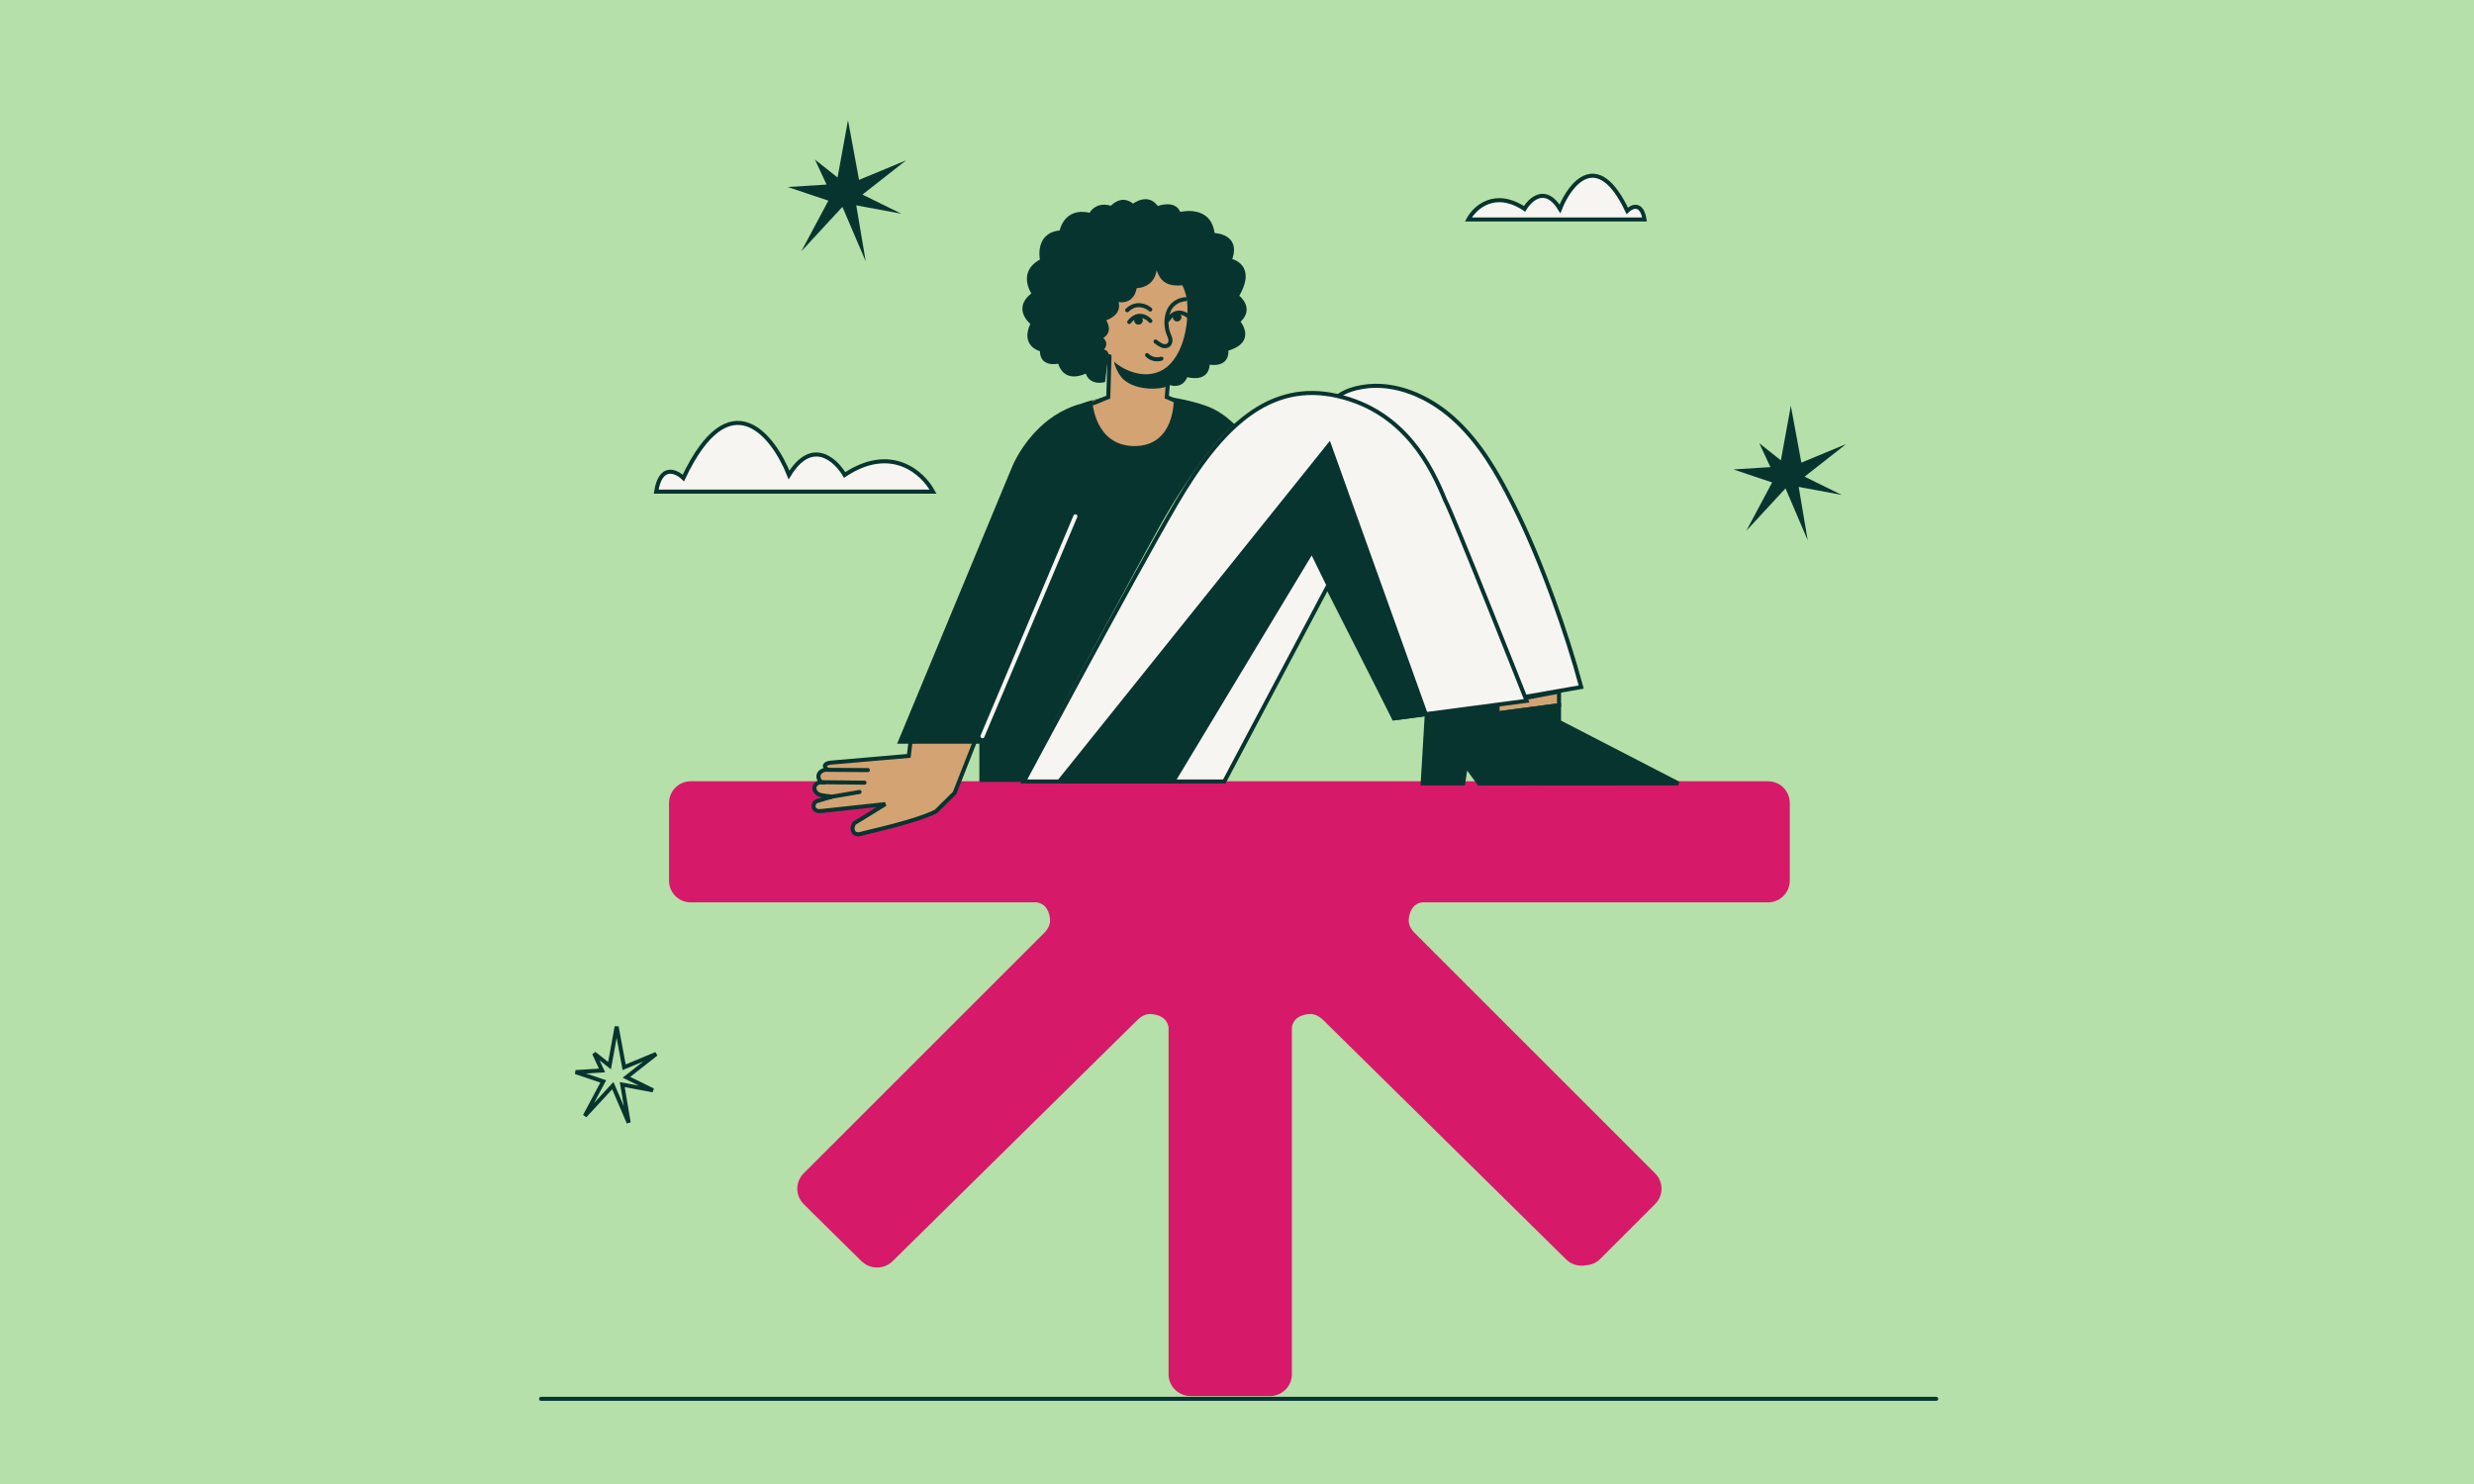 <svg xmlns="http://www.w3.org/2000/svg" xmlns:xlink="http://www.w3.org/1999/xlink" width="840" zoomAndPan="magnify" viewBox="0 0 630 378" height="504" preserveAspectRatio="xMidYMid meet" version="1.2"><g id="2498604cb3"><rect x="0" width="630" y="0" height="378" style="fill:#ffffff;fill-opacity:1;stroke:none;"/><rect x="0" width="630" y="0" height="378" style="fill:#b5e0aa;fill-opacity:1;stroke:none;"/><path style=" stroke:none;fill-rule:nonzero;fill:#d61a69;fill-opacity:1;" d="M 297.574 350.07 L 297.574 261.824 C 297.527 260.898 297.016 259.957 296.262 259.363 C 295.512 258.789 294.664 258.5 293.723 258.359 C 292.684 258.199 291.469 258.215 289.902 259.555 L 227.305 321.242 C 225.195 323.32 221.824 323.398 219.617 321.449 C 219.539 321.402 219.457 321.32 219.379 321.242 L 207.121 309.16 L 204.742 306.777 L 204.645 306.684 C 202.488 304.523 202.488 301.043 204.645 298.883 L 266.141 237.391 C 267.48 235.84 267.48 234.656 267.32 233.637 C 267.176 232.707 266.891 231.879 266.316 231.141 C 265.738 230.406 264.797 229.895 263.871 229.848 L 175.879 229.848 C 172.844 229.848 170.367 227.371 170.367 224.32 L 170.367 204.535 C 170.367 201.48 172.844 199.004 175.879 199.004 L 263.887 199.004 C 263.887 199.004 362.246 199.004 362.246 199.004 L 450.238 199.004 C 453.289 199.004 455.766 201.48 455.766 204.535 L 455.766 224.32 C 455.766 227.371 453.289 229.848 450.238 229.848 L 362.262 229.848 C 361.32 229.895 360.375 230.406 359.801 231.141 C 359.227 231.879 358.941 232.707 358.797 233.637 C 358.637 234.656 358.652 235.84 359.996 237.391 L 421.488 298.883 C 423.645 301.043 423.645 304.523 421.488 306.684 L 407.488 320.68 C 406.5 321.672 405.219 322.199 403.926 322.277 C 402.117 322.648 400.184 322.152 398.797 320.777 L 336.824 259.699 C 335.16 258.195 333.898 258.195 332.812 258.355 C 331.867 258.5 331.023 258.789 330.27 259.363 C 329.535 259.938 329.023 260.883 328.977 261.809 L 328.977 350.07 C 328.977 353.121 326.453 355.613 323.352 355.613 L 303.219 355.613 C 300.117 355.613 297.574 353.121 297.574 350.07 Z M 297.574 350.07 "/><path style="fill:none;stroke-width:8;stroke-linecap:round;stroke-linejoin:miter;stroke:#083430;stroke-opacity:1;stroke-miterlimit:4;" d="M 123.05 2762.076 L 2876.965 2762.076 " transform="matrix(0.129,0,0,0.129,121.915,0)"/><path style="fill:none;stroke-width:8;stroke-linecap:butt;stroke-linejoin:miter;stroke:#083430;stroke-opacity:1;stroke-miterlimit:4;" d="M 272.171 2027.185 L 287.007 2107.342 L 350.205 2081.099 L 291.558 2127.124 L 343.985 2152.883 L 283.245 2141.566 L 295.957 2216.869 L 264.646 2143.629 L 209.428 2203.398 L 245.775 2135.285 L 191.163 2116.93 L 243.378 2113.684 L 227.723 2080.037 L 258.154 2104.126 Z M 272.171 2027.185 " transform="matrix(0.129,0,0,0.129,121.915,0)"/><path style=" stroke:none;fill-rule:nonzero;fill:#083430;fill-opacity:1;" d="M 456.035 103.367 L 458.715 117.844 L 470.125 113.102 L 459.539 121.414 L 469 126.066 L 458.035 124.023 L 460.332 137.621 L 454.676 124.395 L 444.703 135.191 L 451.27 122.887 L 441.406 119.574 L 450.836 118.984 L 448.008 112.91 L 453.5 117.262 Z M 456.035 103.367 "/><path style=" stroke:none;fill-rule:nonzero;fill:#083430;fill-opacity:1;" d="M 215.945 30.633 L 218.754 45.82 L 230.727 40.848 L 219.621 49.566 L 229.543 54.445 L 218.043 52.301 L 220.453 66.566 L 214.516 52.691 L 204.055 64.016 L 210.941 51.109 L 200.598 47.637 L 210.488 47.016 L 207.52 40.645 L 213.281 45.207 L 215.941 30.633 Z M 215.945 30.633 "/><path style="fill-rule:nonzero;fill:#f7f5f2;fill-opacity:1;stroke-width:8;stroke-linecap:butt;stroke-linejoin:miter;stroke:#083430;stroke-opacity:1;stroke-miterlimit:4;" d="M 896.685 970.753 L 350.205 970.753 C 358.973 916.111 389.646 930.097 403.876 943.932 C 495.593 749.727 581.151 858.95 612.462 937.834 C 657.365 864.654 704.361 907.342 722.231 937.834 C 814.95 876.335 877.146 934.163 896.685 970.753 Z M 896.685 970.753 " transform="matrix(0.129,0,0,0.129,121.915,0)"/><path style="fill-rule:nonzero;fill:#f7f5f2;fill-opacity:1;stroke-width:8;stroke-linecap:butt;stroke-linejoin:miter;stroke:#083430;stroke-opacity:1;stroke-miterlimit:4;" d="M 1953.451 433.374 L 2301.267 433.374 C 2295.684 398.604 2276.145 407.494 2267.104 416.293 C 2208.7 292.688 2154.27 362.197 2134.337 412.409 C 2105.757 365.837 2075.842 393.022 2064.465 412.409 C 2005.454 373.301 1965.86 410.103 1953.451 433.374 Z M 1953.451 433.374 " transform="matrix(0.129,0,0,0.129,121.915,0)"/><path style="fill-rule:nonzero;fill:#d3a373;fill-opacity:1;stroke-width:8;stroke-linecap:round;stroke-linejoin:miter;stroke:#083430;stroke-opacity:1;stroke-miterlimit:4;" d="M 2132.456 1392.567 L 2132.456 1365.564 L 1989.92 1392.567 L 1992.741 1410.983 Z M 2132.456 1392.567 " transform="matrix(0.129,0,0,0.129,121.915,0)"/><path style="fill-rule:nonzero;fill:#d3a373;fill-opacity:1;stroke-width:8;stroke-linecap:butt;stroke-linejoin:miter;stroke:#083430;stroke-opacity:1;stroke-miterlimit:4;" d="M 981.546 1458.617 L 939.343 1565.807 L 902.541 1602.124 C 860.915 1623.028 768.894 1642.233 758.275 1645.419 C 736.248 1653.732 734.458 1632.98 741.952 1625.061 L 802.541 1587.773 L 673.627 1601.669 C 656.788 1601.942 658.609 1584.527 667.65 1581.827 L 696.898 1573.058 C 691.072 1572.391 678.421 1570.783 674.234 1569.63 C 670.017 1568.477 667.104 1565.959 666.163 1564.836 C 657.152 1554.035 666.649 1544.418 675.72 1544.539 C 662.037 1529.096 678.542 1517.779 688.827 1520.146 C 678.936 1513.289 682.365 1506.523 697.11 1505.643 L 848.9 1492.567 L 852.419 1463.865 Z M 981.546 1458.617 " transform="matrix(0.129,0,0,0.129,121.915,0)"/><path style="fill:none;stroke-width:8;stroke-linecap:round;stroke-linejoin:miter;stroke:#083430;stroke-opacity:1;stroke-miterlimit:4;" d="M 688.22 1520.055 L 768.044 1520.571 M 674.78 1544.509 L 761.37 1545.389 M 693.348 1573.726 L 751.661 1563.774 " transform="matrix(0.129,0,0,0.129,121.915,0)"/><path style=" stroke:none;fill-rule:nonzero;fill:#083430;fill-opacity:1;" d="M 307.246 103.418 C 302.789 101.797 296.848 100.816 294.184 100.832 C 291.266 103.258 285.301 101.844 282.934 100.832 C 282.934 100.832 278.211 101.734 275.227 102.859 C 265.16 105.559 259.645 114.488 257.758 118.844 L 228.457 189.43 L 249.387 189.43 L 249.387 199.164 L 260.355 199.164 C 269.836 181.121 290.309 142.93 295.969 132.883 C 301.625 122.836 310.023 111.195 314.477 108.09 C 314.172 108.09 311.703 105.039 307.246 103.418 Z M 307.246 103.418 "/><path style="fill:none;stroke-width:8;stroke-linecap:round;stroke-linejoin:miter;stroke:#f7f5f2;stroke-opacity:1;stroke-miterlimit:4;" d="M 994.379 1453.641 L 1177.693 1019.539 " transform="matrix(0.129,0,0,0.129,121.915,0)"/><path style="fill-rule:nonzero;fill:#f7f5f2;fill-opacity:1;stroke-width:8;stroke-linecap:butt;stroke-linejoin:miter;stroke:#083430;stroke-opacity:1;stroke-miterlimit:4;" d="M 2065.314 1376.001 C 2065.314 1376.001 2176.267 1356.584 2176.267 1356.584 C 2160.854 1299.302 2142.559 1242.719 2122.414 1186.893 C 2098.809 1121.481 2072.474 1056.827 2041.224 994.66 C 2010.308 933.101 1975.69 872.846 1923.87 826.365 C 1876.085 783.495 1809.671 753.034 1744.198 764.047 C 1727.602 766.869 1710.065 772.178 1696.412 782.373 L 2065.344 1376.001 Z M 2065.314 1376.001 " transform="matrix(0.129,0,0,0.129,121.915,0)"/><path style="fill-rule:nonzero;fill:#083430;fill-opacity:1;stroke-width:8;stroke-linecap:round;stroke-linejoin:miter;stroke:#083430;stroke-opacity:1;stroke-miterlimit:4;" d="M 1943.318 1546.906 L 1863.342 1546.906 L 1871.382 1410.983 L 2011.097 1392.567 L 2011.097 1425.304 L 2246.503 1546.906 L 1974.598 1546.906 L 1948.536 1511.287 Z M 1943.318 1546.906 " transform="matrix(0.129,0,0,0.129,121.915,0)"/><path style="fill-rule:nonzero;fill:#083430;fill-opacity:1;stroke-width:8;stroke-linecap:round;stroke-linejoin:miter;stroke:#083430;stroke-opacity:1;stroke-miterlimit:4;" d="M 2132.456 1392.567 L 2132.456 1425.304 L 2367.863 1546.906 L 2095.957 1546.906 L 2069.895 1511.287 L 2064.677 1546.906 L 1984.701 1546.906 L 1992.741 1410.983 Z M 2132.456 1392.567 " transform="matrix(0.129,0,0,0.129,121.915,0)"/><path style="fill-rule:nonzero;fill:#f7f5f2;fill-opacity:1;stroke-width:8;stroke-linecap:butt;stroke-linejoin:miter;stroke:#083430;stroke-opacity:1;stroke-miterlimit:4;" d="M 1806.698 1418.386 L 1675.235 1158.89 L 1471.746 1543.083 L 1076.176 1543.083 C 1076.176 1543.083 1286.946 1148.605 1376.145 995.358 C 1465.375 842.112 1561.066 751.335 1694.835 781.796 C 1828.633 812.227 1881.607 923.604 1907.881 988.016 C 1923.081 1015.959 2068.5 1383.799 2068.5 1383.799 L 1865.799 1410.558 Z M 1806.698 1418.386 " transform="matrix(0.129,0,0,0.129,121.915,0)"/><path style="fill-rule:nonzero;fill:#083430;fill-opacity:1;stroke-width:8;stroke-linecap:butt;stroke-linejoin:miter;stroke:#083430;stroke-opacity:1;stroke-miterlimit:4;" d="M 1806.698 1418.386 L 1678.846 1158.495 L 1644.592 1088.38 L 1370.866 1542.688 L 1146.2 1542.688 L 1678.846 878.489 L 1869.41 1410.164 Z M 1806.698 1418.386 " transform="matrix(0.129,0,0,0.129,121.915,0)"/><path style=" stroke:none;fill-rule:nonzero;fill:#083430;fill-opacity:1;" d="M 296.363 97.504 L 296.363 92.738 L 282.223 90.555 L 281.418 97.309 C 281.418 97.309 277.672 98.465 276.48 95.152 C 276.48 95.152 271.176 97.938 269.453 92.633 C 269.453 92.633 264.879 93.695 264.812 89.453 C 264.812 89.453 259.777 88.195 262.359 82.492 C 262.359 82.492 257.656 78.648 262.625 74.738 C 262.625 74.738 258.98 69.305 264.812 66.121 C 264.812 66.121 263.422 59.359 269.852 58.695 C 269.852 58.695 270.977 52.73 277.473 54.191 C 277.473 54.191 278.934 51.273 282.906 52.398 C 282.906 52.398 285.492 49.418 288.543 51.871 C 288.543 51.871 292.254 48.953 294.84 52.465 C 294.84 52.465 299.281 50.809 300.539 53.988 C 300.539 53.988 308.293 52.004 309.289 59.359 C 309.289 59.359 315.984 59.559 313.797 65.988 C 313.797 65.988 320.094 67.512 315.586 75.332 C 315.586 75.332 319.562 78.449 315.918 81.961 C 315.918 81.961 320.094 87.066 312.801 89.316 C 312.801 89.316 313.332 93.559 308.027 92.898 C 308.027 92.898 308.16 97.406 302.328 96.078 C 302.328 96.078 301.137 99.918 296.363 97.5 "/><path style=" stroke:none;fill-rule:nonzero;fill:#d3a373;fill-opacity:1;" d="M 297.184 93.465 C 302.254 89.129 302.691 80.352 302.277 76.504 C 302.172 75.781 301.781 74 301.086 72.656 C 296.781 73.078 295.402 71.297 294.527 68.809 C 294.527 68.809 294.289 73.051 289.449 73.418 C 289.449 73.418 288.988 77.492 284.844 76.961 C 284.844 76.961 285.973 80.012 281.695 81.586 C 281.695 81.586 283.652 84.418 280.934 86.109 C 280.934 86.109 282.543 87.23 281.145 89.023 C 281.145 89.023 282.531 89.383 282.223 90.555 L 281.883 100.957 L 278.148 102.016 C 278.148 102.016 278.605 113.617 288.898 113.617 C 299.195 113.617 298.895 101.852 298.895 101.852 L 296.781 100.949 Z M 297.184 93.465 "/><path style="fill:none;stroke-width:8;stroke-linecap:round;stroke-linejoin:miter;stroke:#083430;stroke-opacity:1;stroke-miterlimit:4;" d="M 1402.086 625.607 C 1394.38 618.204 1375.296 608.981 1360.672 631.371 " transform="matrix(0.129,0,0,0.129,121.915,0)"/><path style="fill:none;stroke-width:8;stroke-linecap:round;stroke-linejoin:miter;stroke:#083430;stroke-opacity:1;stroke-miterlimit:4;" d="M 1394.986 590.746 C 1381.091 591.899 1366.163 600.091 1360.581 617.324 C 1355.727 632.191 1356.637 649.333 1363.554 663.926 C 1368.439 674.272 1364.07 685.801 1350.66 683.101 C 1347.747 682.494 1340.86 678.398 1336.006 674.272 " transform="matrix(0.129,0,0,0.129,121.915,0)"/><path style="fill:none;stroke-width:8;stroke-linecap:round;stroke-linejoin:miter;stroke:#083430;stroke-opacity:1;stroke-miterlimit:4;" d="M 1325.569 611.165 C 1317.984 604.369 1298.202 595.146 1279.998 612.53 " transform="matrix(0.129,0,0,0.129,121.915,0)"/><path style="fill:none;stroke-width:8;stroke-linecap:round;stroke-linejoin:miter;stroke:#083430;stroke-opacity:1;stroke-miterlimit:4;" d="M 1347.505 708.192 C 1342.074 710.012 1328.815 711.165 1319.258 701.123 " transform="matrix(0.129,0,0,0.129,121.915,0)"/><path style="fill:none;stroke-width:8;stroke-linecap:round;stroke-linejoin:miter;stroke:#083430;stroke-opacity:1;stroke-miterlimit:4;" d="M 1325.812 633.708 C 1318.773 625.637 1300.599 614.776 1284.034 635.771 " transform="matrix(0.129,0,0,0.129,121.915,0)"/><path style=" stroke:none;fill-rule:nonzero;fill:#083430;fill-opacity:1;" d="M 291.016 81.586 C 291.016 81.73 290.988 81.871 290.934 82.008 C 290.875 82.141 290.797 82.262 290.695 82.363 C 290.59 82.469 290.473 82.547 290.336 82.602 C 290.203 82.66 290.062 82.688 289.914 82.688 C 289.77 82.688 289.629 82.66 289.496 82.602 C 289.359 82.547 289.242 82.469 289.137 82.363 C 289.035 82.262 288.953 82.141 288.898 82.008 C 288.844 81.871 288.816 81.73 288.816 81.586 C 288.816 81.441 288.844 81.301 288.898 81.164 C 288.953 81.031 289.035 80.91 289.137 80.809 C 289.242 80.703 289.359 80.625 289.496 80.57 C 289.629 80.512 289.77 80.484 289.914 80.484 C 290.062 80.484 290.203 80.512 290.336 80.57 C 290.473 80.625 290.59 80.703 290.695 80.809 C 290.797 80.91 290.875 81.031 290.934 81.164 C 290.988 81.301 291.016 81.441 291.016 81.586 Z M 291.016 81.586 "/><path style=" stroke:none;fill-rule:nonzero;fill:#083430;fill-opacity:1;" d="M 300.852 80.781 C 300.852 80.93 300.824 81.07 300.766 81.203 C 300.711 81.34 300.633 81.457 300.527 81.562 C 300.426 81.664 300.305 81.742 300.172 81.801 C 300.035 81.855 299.895 81.883 299.75 81.883 C 299.605 81.883 299.465 81.855 299.328 81.801 C 299.195 81.742 299.074 81.664 298.973 81.562 C 298.867 81.457 298.789 81.34 298.734 81.203 C 298.676 81.07 298.648 80.93 298.648 80.781 C 298.648 80.637 298.676 80.496 298.734 80.363 C 298.789 80.227 298.867 80.109 298.973 80.004 C 299.074 79.902 299.195 79.82 299.328 79.766 C 299.465 79.711 299.605 79.684 299.75 79.684 C 299.895 79.684 300.035 79.711 300.172 79.766 C 300.305 79.82 300.426 79.902 300.527 80.004 C 300.633 80.109 300.711 80.227 300.766 80.363 C 300.824 80.496 300.852 80.637 300.852 80.781 Z M 300.852 80.781 "/><path style=" stroke:none;fill-rule:nonzero;fill:#083430;fill-opacity:1;" d="M 297.355 93.746 L 296.961 98.457 C 295.406 99.25 289.383 99.535 286.176 96.723 C 284.727 95.445 283.883 93.133 283.66 92.074 C 285.953 94.262 292.266 97.379 297.184 93.465 "/><path style="fill:none;stroke-width:8;stroke-linecap:round;stroke-linejoin:miter;stroke:#083430;stroke-opacity:1;stroke-miterlimit:4;" d="M 1245.108 703.337 L 1242.711 784.072 L 1213.463 796.086 M 1362.28 732.403 L 1358.184 784.041 L 1379.24 793.022 " transform="matrix(0.129,0,0,0.129,121.915,0)"/></g></svg>